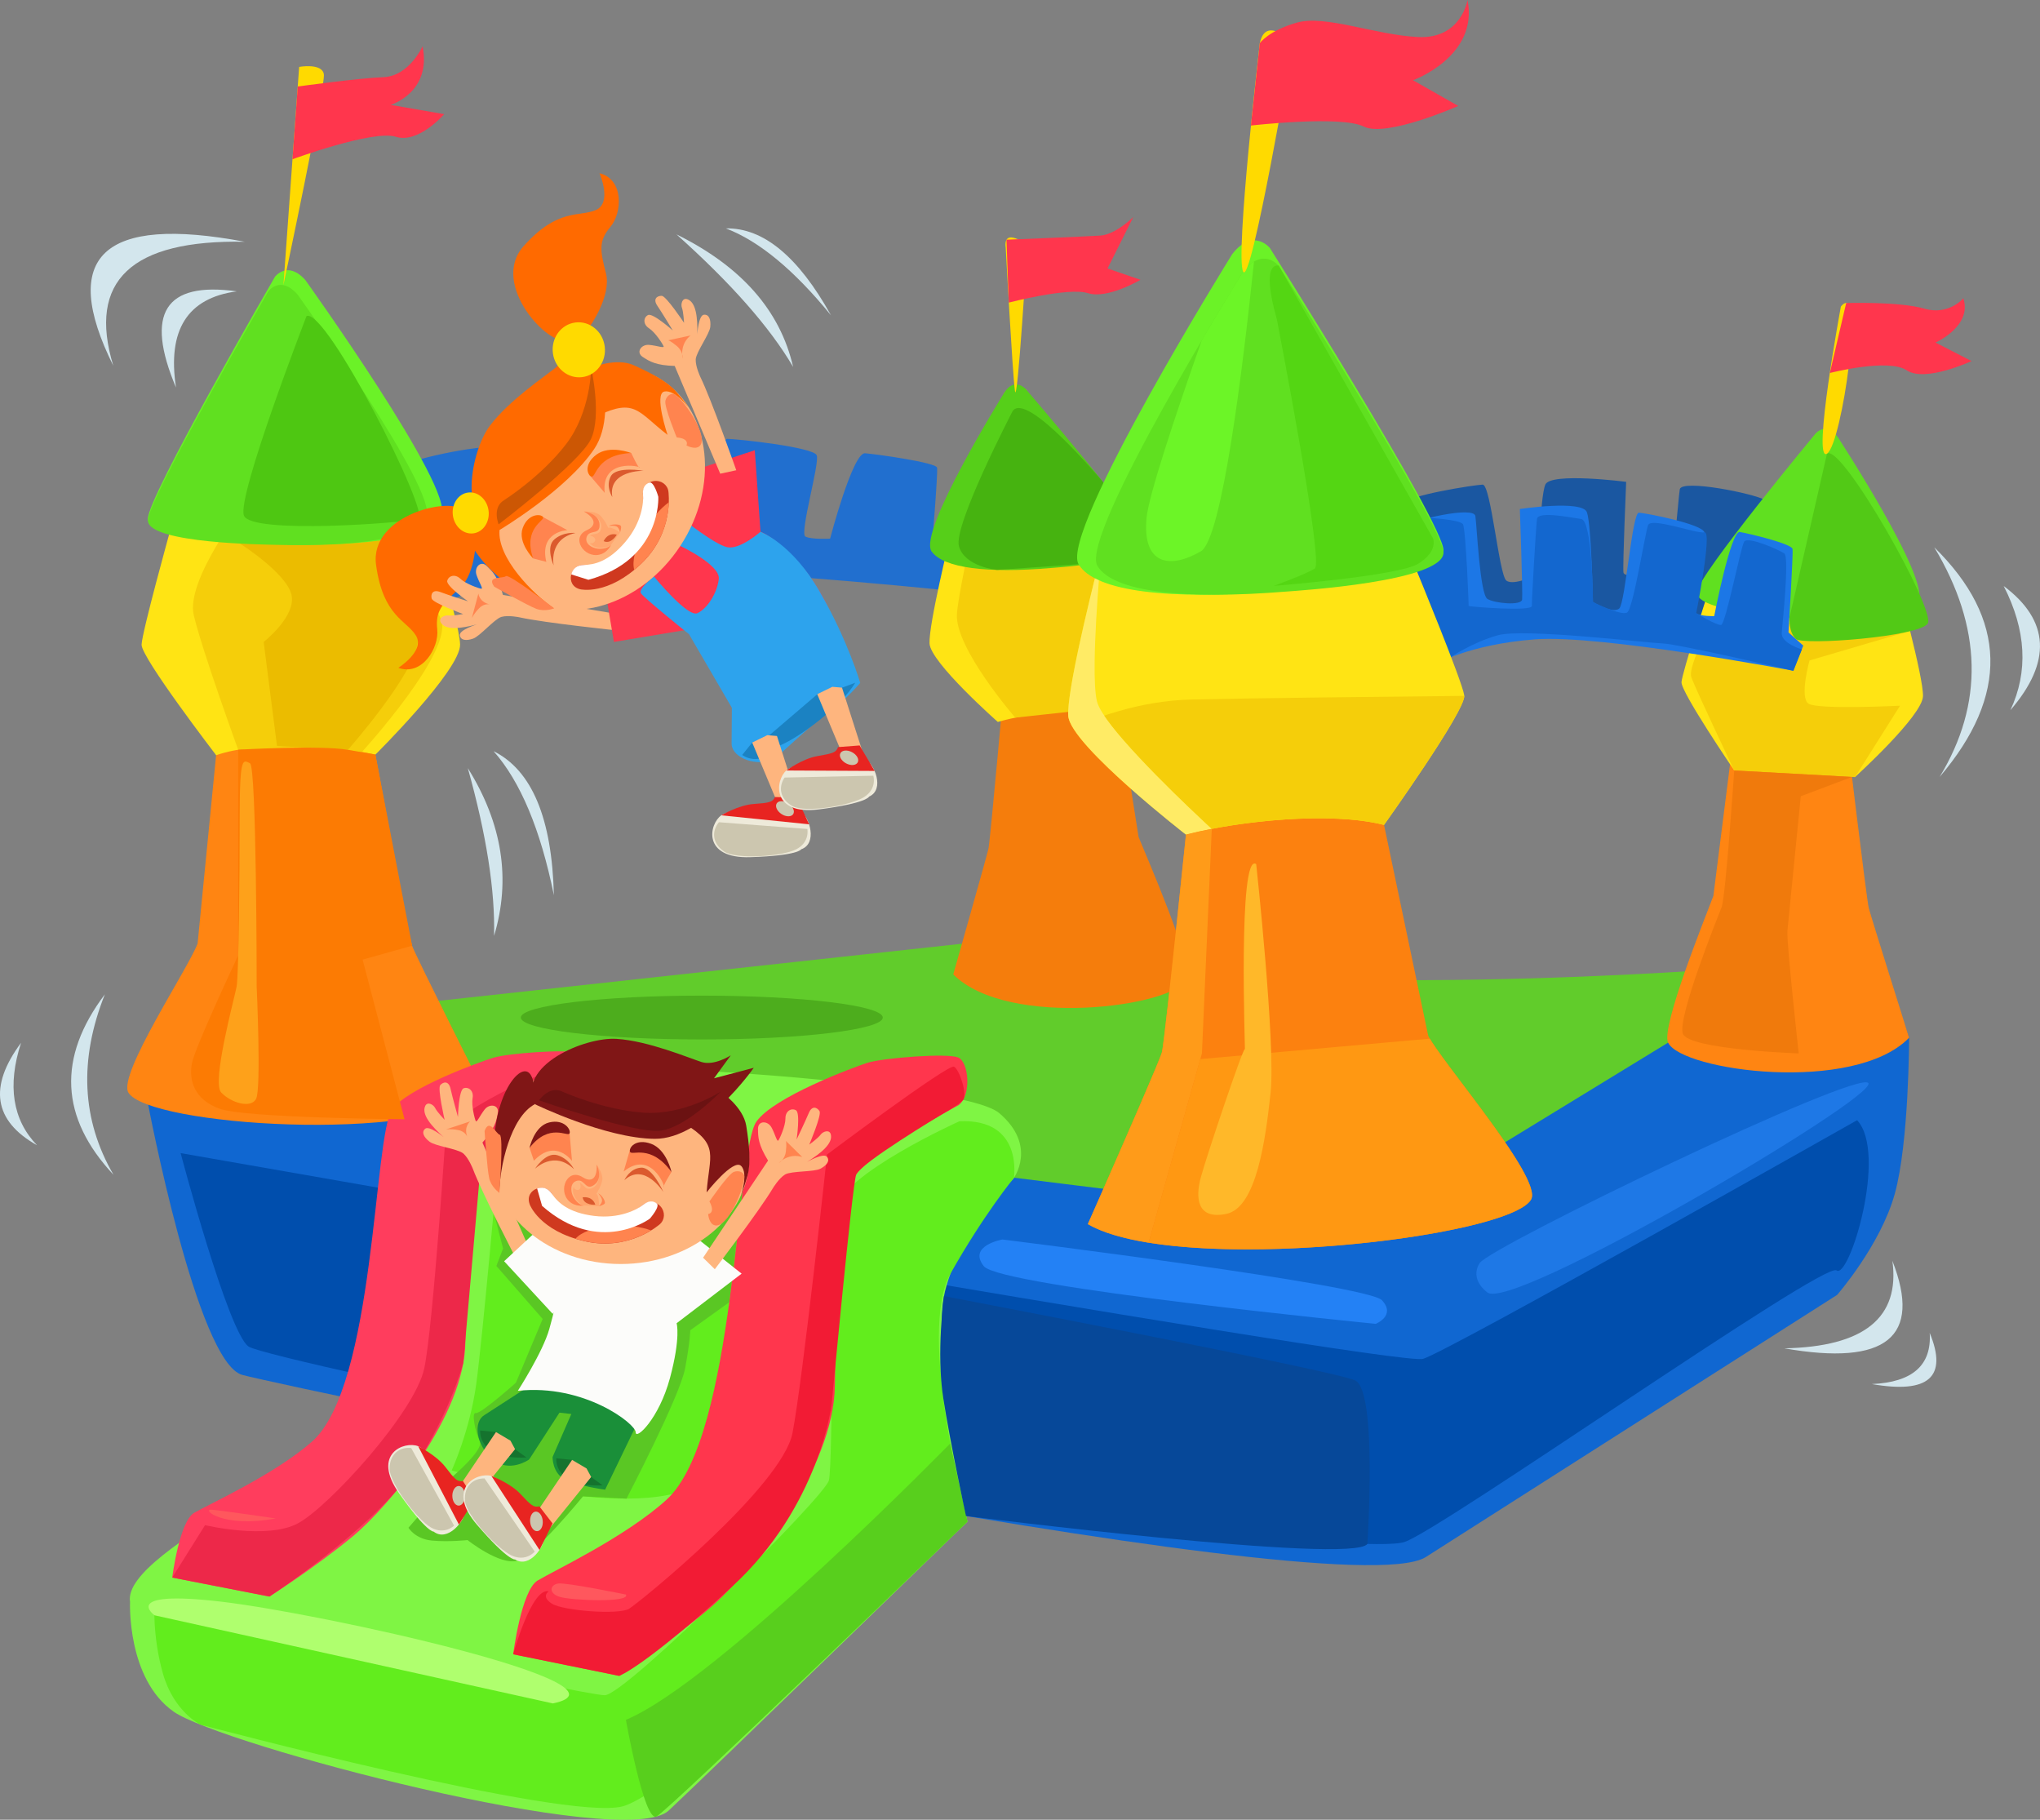 <svg xmlns="http://www.w3.org/2000/svg" id="_&#x143;&#xEB;&#xEE;&#xE9;_1" data-name="&#x143;&#xEB;&#xEE;&#xE9; 1" viewBox="0 0 595.04 530.7"><rect x="0" y="0" width="595.04" height="530.7" fill="#808080" stroke="none"/><defs><style> .cls-1 { fill: #52c916; } .cls-1, .cls-2, .cls-3, .cls-4, .cls-5, .cls-6, .cls-7, .cls-8, .cls-9, .cls-10, .cls-11, .cls-12, .cls-13, .cls-14, .cls-15, .cls-16, .cls-17, .cls-18, .cls-19, .cls-20, .cls-21, .cls-22, .cls-23, .cls-24, .cls-25, .cls-26, .cls-27, .cls-28, .cls-29, .cls-30, .cls-31, .cls-32, .cls-33, .cls-34, .cls-35, .cls-36, .cls-37, .cls-38, .cls-39, .cls-40, .cls-41, .cls-42, .cls-43, .cls-44, .cls-45, .cls-46, .cls-47, .cls-48, .cls-49, .cls-50, .cls-51, .cls-52, .cls-53, .cls-54, .cls-55, .cls-56, .cls-57, .cls-58, .cls-59, .cls-60, .cls-61, .cls-62 { fill-rule: evenodd; stroke-width: 0px; } .cls-2 { fill: #fff; } .cls-3 { fill: #f57d0c; } .cls-4 { fill: #1a57a1; } .cls-5 { fill: #ffa66e; } .cls-6 { fill: #4dad1d; } .cls-7 { fill: #db5a2e; } .cls-8 { fill: #801616; } .cls-9 { fill: #4ec712; } .cls-10 { fill: #ff8512; } .cls-11 { fill: #d3e6ed; } .cls-12 { fill: #f5ce0a; } .cls-13 { fill: #fc7b03; } .cls-14 { fill: #46b310; } .cls-15 { fill: #ff9812; } .cls-16 { fill: #1e78e6; } .cls-17 { fill: #ff6a00; } .cls-18 { fill: #004ead; } .cls-19 { fill: #6cf527; } .cls-20 { fill: #1a8f39; } .cls-21 { fill: #fcfcfa; } .cls-22 { fill: #61cc2b; } .cls-23 { fill: #ed2849; } .cls-24 { fill: #1367cf; } .cls-25 { fill: #6bf227; } .cls-26 { fill: #15732e; } .cls-27 { fill: #2da3ed; } .cls-28 { fill: #064899; } .cls-29 { fill: #ff9b19; } .cls-30 { fill: #feb57e; } .cls-31 { fill: #54d613; } .cls-32 { fill: #cf391f; } .cls-33 { fill: #ccc6af; } .cls-34 { fill: #216fcf; } .cls-35 { fill: #ffb829; } .cls-36 { fill: #f07a0c; } .cls-37 { fill: #ff844f; } .cls-38 { fill: #ff575d; } .cls-39 { fill: #62ed1d; } .cls-40 { fill: #fea11a; } .cls-41 { fill: #fc810f; } .cls-42 { fill: #ffda00; } .cls-43 { fill: #ffeb65; } .cls-44 { fill: #ebbc00; } .cls-45 { fill: #56cf19; } .cls-46 { fill: #58cf1d; } .cls-47 { fill: #cc5704; } .cls-48 { fill: #1067d1; } .cls-49 { fill: #5ac724; } .cls-50 { fill: #6b1212; } .cls-51 { fill: #7ff544; } .cls-52 { fill: #ff3d5d; } .cls-53 { fill: #60e020; } .cls-54 { fill: #1b82c2; } .cls-55 { fill: #f21b34; } .cls-56 { fill: #ff364d; } .cls-57 { fill: #eeeada; } .cls-58 { fill: #afff6e; } .cls-59 { fill: #e82421; } .cls-60 { fill: #ffe414; } .cls-61 { fill: #1c77e6; } .cls-62 { fill: #2381f5; } </style></defs><path class="cls-4" d="M505.75,177.95s12.44-30.17,9.13-32.11c-3.3-1.94-24.38-6.16-24.91-3.14-.53,3.02-1.59,22.85-4.24,24.14-2.65,1.29-11.92,1.9-12.19.11-.26-1.79.79-26.43.79-26.43,0,0-21.99-2.85-23.58.8-1.59,3.65-2.12,26.17-2.12,26.17,0,0-7.15,3.54-9.27,1.81-2.12-1.73-4.5-28.05-6.89-27.97-2.38.08-22.26,3.16-23.05,5.58-.79,2.43,4.5,22.65,2.91,23.6-1.59.95-6.36.82-6.36.82,0,0-5.83-25-9.01-24.59-3.18.41-18.28,3.32-18.55,4.83-.27,1.51,1.42,24.35,1.42,24.35l-5.2,3.81,3.5,7.36s67.83-10.21,90.88-8.59c23.05,1.62,34.72,7.39,34.72,7.39,0,0,5.02-6.34,1.99-7.95Z"></path><path class="cls-34" d="M129.16,167.07s-14.08-29.75-10.34-31.8c3.74-2.05,27.61-6.98,28.21-3.98s1.8,22.8,4.8,24,13.5,1.5,13.8-.3c.3-1.8-.9-26.4-.9-26.4,0,0,24.9-3.6,26.7,0,1.8,3.6,2.4,26.1,2.4,26.1,0,0,8.1,3.3,10.5,1.5,2.4-1.8,5.1-28.2,7.8-28.2s25.2,2.4,26.1,4.8c.9,2.4-5.1,22.8-3.3,23.7,1.8.9,7.2.6,7.2.6,0,0,6.6-25.2,10.2-24.9,3.6.3,20.7,2.7,21,4.2.3,1.5-1.61,24.4-1.61,24.4l5.88,3.64-3.96,7.48s-76.81-7.91-102.91-5.51c-26.1,2.4-39.31,8.57-39.31,8.57,0,0-5.69-6.17-2.26-7.88Z"></path><path class="cls-22" d="M306.48,272.4l-198,21.6s38.4,40.8,93.6,49.2c55.2,8.4,185.37,21.51,204.36,18.28,18.98-3.23,110.04-73.48,110.04-73.48l-17.83-5.16s-158.15,11.48-192.17-10.44Z"></path><path class="cls-3" d="M293.29,195.23s-4.45,49.94-4.97,52.29c-.53,2.35-10.27,36.65-10.27,36.65,16.02,15.99,64.52,9.39,68.14,1.38,1.96-4.34-11.76-35.73-14.08-41.45l-8.94-56.75s-6.82,17.77-29.89,7.88Z"></path><path class="cls-60" d="M277.21,156.31s-6.35,25.79-6.08,31.35c.28,5.56,19.92,22.88,19.92,22.88,9.25-2.66,24.95-4.49,34.07-1.87,0,0,14.44-22.2,14.12-24.98-.32-2.78-7.98-24.4-7.98-24.4,0,0-39.3,3.97-54.05-2.98Z"></path><path class="cls-12" d="M292.89,114.59s-13.17,54.62-13.77,64.52c-.6,9.9,17.02,30.18,17.02,30.18l17.48-1.9,8.78-39.87-23.18-54.03-6.33,1.11Z"></path><path class="cls-45" d="M292.89,114.59s-25.17,40.42-21.17,46.19c3.43,4.95,16.42,6.44,34.84,4.87,2.12-.18,28.17-1.88,27.58-7.38-.52-4.81-34.93-44.79-34.93-44.79,0,0-3.31-3.7-6.33,1.11Z"></path><path class="cls-14" d="M295.31,120.01s-17.31,33.28-15.6,39.3c1.71,6.02,11.11,6.89,11.11,6.89,0,0,28.5-1.89,30.45-2.24,1.96-.35.61-23.21.61-23.21,0,0-22.67-27.27-26.57-20.75Z"></path><path class="cls-48" d="M415.71,454.2l120.15-76.56s12.6-14.4,16.8-29.4,4.2-45.6,4.2-45.6l-18-52.8-4.2-49.8-24.6-4.2-3.6,68.4-15.6,37.2-56.55,34.56-20.4-30-13.41-71.63-53.54-.93-5.05,76.16-19.2,37.2-183.6-22.8-27.6-55.2-3.6-51.6h-44.4l-2.1,56.4-18.3,48s14.36,75.77,27.56,79.37c13.2,3.6,319.24,68.23,345.04,53.23Z"></path><path class="cls-18" d="M541.69,326.69s-118.8,67.2-126.6,69.6-362.4-60-362.4-60c0,0,13.8,52.2,19.8,56.4,6,4.2,218.28,47.29,218.28,47.29,0,0,108.12,13.31,118.92,9.71,10.8-3.6,122.33-81.96,126-79.2,3.67,2.76,15-34.2,6-43.8Z"></path><path class="cls-41" d="M346.95,233.44s-7.15,70.16-8.05,73.46c-.9,3.3-21.6,50.1-21.6,50.1,26.25,15.11,123,4.05,129.3-7.2,3.42-6.1-25.8-39.67-30-47.7l-16.71-79.73s-11.85,24.97-52.94,11.07Z"></path><path class="cls-10" d="M538.29,210.83s6.18,51.56,6.8,53.98c.62,2.43,11.77,37.83,11.77,37.83-16.03,16.5-66.31,9.69-70.3,1.43-2.16-4.48,11-36.88,13.21-42.79l7.42-58.59s7.61,18.35,31.11,8.13Z"></path><path class="cls-60" d="M553.64,170.65s7.38,26.62,7.27,32.36c-.11,5.73-19.83,23.61-19.83,23.61-9.64-2.75-25.9-4.63-35.23-1.93,0,0-15.61-22.91-15.38-25.78.24-2.87,7.46-25.19,7.46-25.19,0,0,40.69,4.1,55.7-3.07Z"></path><path class="cls-12" d="M554.21,205.81s-24,1.2-26.7-.6c-2.7-1.8.3-12.6.3-12.6l27.82-8.18-55.6-4.74s-7.77,14.57-6.72,17.72c1.05,3.15,12.54,27.29,12.54,27.29l35.23,1.93,13.13-20.82Z"></path><path class="cls-53" d="M536.13,127.59s27.27,41.72,23.33,47.68c-3.38,5.11-16.74,6.65-35.81,5.02-2.2-.19-29.14-1.94-28.71-7.61.38-4.96,34.62-46.23,34.62-46.23,0,0,3.3-3.82,6.57,1.14Z"></path><path class="cls-61" d="M417.27,185.66s-10.32-30.25-7.58-32.17c2.74-1.92,20.23-6,20.66-2.98.44,3.02,1.32,22.86,3.52,24.17,2.2,1.31,9.89,1.98,10.11.19.22-1.79-.66-26.43-.66-26.43,0,0,18.24-2.72,19.56.95,1.32,3.66,1.76,26.18,1.76,26.18,0,0,5.93,3.59,7.69,1.87,1.76-1.71,3.74-28.02,5.71-27.92,1.98.1,18.46,3.29,19.12,5.73.66,2.43-3.74,22.62-2.42,23.58,1.32.96,5.27.86,5.27.86,0,0,4.83-24.97,7.47-24.54,2.64.43,15.16,3.44,15.38,4.95.22,1.51-1.18,24.34-1.18,24.34l4.31,3.84-2.9,7.34s-56.27-10.64-75.39-9.16c-19.12,1.47-28.8,7.17-28.8,7.17,0,0-4.17-6.37-1.65-7.96Z"></path><path class="cls-24" d="M428.36,176.71c.18,2.67-.75-22.5-1.65-23.85-.9-1.35-9.88-1.82-9.88-1.82l-6.92,8.27,13,32.47s6.5-4.42,14-6.52c7.5-2.1,43.65,2.25,48.15,2.4,4.5.15,38.05,7.96,38.05,7.96l2.47-6.24s-6.14-1.75-5.87-4.87c.27-3.12,2.25-22.05.75-23.1-1.5-1.05-10.65-5.1-11.7-3.45-1.05,1.65-5.4,24.15-6.75,24.3-1.35.15-7.25-3.42-7.25-3.42,0,0,4.78-24.04,2.42-23.58-2.37.45-15.56-4.5-16.46-2.1-.9,2.4-4.33,24.55-6.15,25.5-1.82.95-9.91-3.08-9.91-3.08,0,0-.14-23.77-3.44-24.22-3.3-.45-12.6-2.4-12.9,0-.3,2.4-1.55,23.62-1.5,25.35.05,1.73-18.43.2-18.45,0Z"></path><path class="cls-60" d="M321.2,161.4s-10.2,39-9.6,47.4c.6,8.4,34.33,34.59,34.33,34.59,15.64-4.03,42.24-6.79,57.77-2.82,0,0,24-33.57,23.4-37.77-.6-4.2-14.1-36.9-14.1-36.9,0,0-66.6,6-91.8-4.5Z"></path><path class="cls-25" d="M359.43,74.1s-50.44,81.11-44.82,90.47c4.82,8.03,26.57,10.45,58.14,7.9,3.64-.29,48.19-3.05,48.3-11.97.09-7.8-50.66-88.2-50.66-88.2,0,0-4.87-6-10.96,1.8Z"></path><path class="cls-53" d="M362.61,79.22s-47.84,76.93-42.51,85.81c4.57,7.61,25.2,9.91,55.14,7.49,3.45-.28,45.71-2.9,45.81-11.35.09-7.4-48.05-83.65-48.05-83.65,0,0-4.62-5.69-10.39,1.71Z"></path><path class="cls-10" d="M107.88,211.33s11.34,61.6,12.32,64.47c.98,2.87,21.3,43.23,21.3,43.23-19.79,14.55-98.09,9.27-104.04-.37-3.22-5.22,17.47-36.21,20.18-43.5l6.99-71.15s11.48,21.49,43.25,7.32Z"></path><path class="cls-60" d="M122.72,146.55s11.29,33.96,11.48,41.4c.19,7.44-24.7,32.12-24.7,32.12-12.84-2.83-34.34-4.04-46.45.18,0,0-21.89-28.52-21.75-32.25.14-3.74,8.33-33.23,8.33-33.23,0,0,53.77,2.21,73.09-8.22Z"></path><path class="cls-12" d="M70.92,147.62s-16.8,21.6-14.4,31.8c2.4,10.2,12.95,39.22,12.95,39.22l36.03.74s27.39-29.94,23.04-38.97c-4.34-9.03-7.98-22.07-10.12-25.24-2.14-3.17-47.5-7.55-47.5-7.55Z"></path><path class="cls-44" d="M76.91,187.21s9.6-7.5,8.1-13.8c-1.5-6.3-14.99-14.88-14.99-14.88l48.88-2.52s3.55,21.75,2.98,30.98c-.57,9.23-20.4,31.69-20.4,31.69l-20.68-1.12-3.89-30.34Z"></path><path class="cls-25" d="M89.06,81.67s43.76,61.04,39.63,68.55c-3.54,6.44-20.89,9.21-46.32,8.52-2.93-.08-38.79-.41-39.23-7.34-.39-6.06,37.06-70.68,37.06-70.68,0,0,3.66-4.87,8.86.95Z"></path><path class="cls-53" d="M86.72,85.79s41.5,57.89,37.58,65.02c-3.36,6.11-19.81,8.74-43.93,8.08-2.78-.08-36.79-.39-37.21-6.96-.37-5.75,35.15-67.03,35.15-67.03,0,0,3.47-4.62,8.41.9Z"></path><path class="cls-9" d="M89.42,92.16s-20.39,52.65-18.27,58.2c2.12,5.55,47.05,2.09,50.85.99,3.8-1.1-26.73-61.55-32.58-59.19Z"></path><path class="cls-51" d="M37.93,467.13s-.98,22.47,12.75,32.07c13.73,9.6,131.56,40.8,144.39,28.8,12.84-12,87.11-84.22,87.11-84.22,0,0-8.57-44.18-7.31-62.18s20.71-37.84,20.71-37.84c0,0,7.19-9.56-4.14-19.16-11.33-9.6-130.27-16.2-137.72-12.6-7.45,3.6-31.53,4.8-37.17,16.8-5.64,12,.35,54.5-5.36,75.01-5.7,20.51-75.78,47.72-73.26,63.32Z"></path><path class="cls-39" d="M131.74,428.84s5.25-11.37,7.15-25.04c1.89-13.67,6.39-64.82,6.39-64.82,0,0,6.09,3.08,18.97,4,12.88.92,58.78,6.91,58.78,6.91,0,0-.16,63.4-15.55,80.04-15.39,16.64-75.73-1.09-75.73-1.09Z"></path><path class="cls-49" d="M119.13,445.54s1.95,3.3,6.9,3.75c4.95.45,10.35-.15,10.35-.15,0,0,9.4,7.47,14.51,6.01,5.11-1.47,19.17-18.77,19.17-18.77l12.68.68s15.6-29.91,17.1-38.01c1.5-8.1,1.5-11.1,1.5-11.1l11.39-8.18,3.89-32.41-62.38,2.58-9.9,4.88,2.4,9.28-1.95,5.1,13.5,15.45-7.8,18.6s-10.3,9.18-11.7,8.85c-1.39-.33-.09,5.79,1.17,8.24s-7.86,10.2-7.86,10.2l-12.96,15.01Z"></path><path class="cls-39" d="M279.86,326.99s-34.69,15.6-36,25.8c-1.31,10.2-.88,74.11-2.08,78.94-1.2,4.83-59.39,62.66-65.39,62.66s-131.32-27-131.32-27c0,0-.69,9.6,2.46,20.7,3.15,11.1,10.9,14.86,10.9,14.86,0,0,106.39,28.34,123.2,23.84,16.81-4.5,100.55-83.01,100.55-83.01,0,0-14.77-54.92-4.94-72.35,9.84-17.44,18.49-27.88,18.49-27.88,0,0,2.88-17.39-15.88-16.55Z"></path><path class="cls-56" d="M279.68,322.26s-29.65,15.83-30.86,22.09c-1.21,6.26-5.05,35.43-5.3,59.73-.25,24.31-24.35,54.56-36.48,64.9-12.13,10.34-26.42,19.75-26.42,19.75l-30.93-6.3s2.36-18.62,7.12-21.49c4.77-2.87,25.65-12.7,37.59-23.55,20.35-18.49,20.2-101.73,26.23-110.28,5.06-7.18,27.91-15.7,32.29-17.13,4.38-1.44,23.61-2.97,26.65-1.54,3.04,1.44,3.81,10.91.11,13.81Z"></path><path class="cls-52" d="M168.45,319.24s-27.06,13.92-28.14,19.42c-1.08,5.51-4.45,31.15-4.56,52.52-.11,21.37-22.02,47.97-33.07,57.06-11.06,9.09-24.09,17.37-24.09,17.37l-28.35-5.54s2.06-16.37,6.41-18.89c4.35-2.53,23.42-11.17,34.3-20.7,18.54-16.25,17.99-89.44,23.46-96.95,4.6-6.31,25.47-13.8,29.48-15.06,4-1.26,21.6-2.61,24.39-1.35,2.79,1.26,3.54,9.59.17,12.14Z"></path><path class="cls-43" d="M346.75,235.41c-5.51-5.28-13.32-13-19.1-19.66-2.53-2.91-4.68-5.63-6.07-7.84-.82-1.3-1.37-2.43-1.6-3.32-.58-2.31-.75-6.6-.69-11.61.09-7.74.73-17.21,1.24-23.74-.41-.18-.8-.37-1.17-.57-1.85,7.46-4.67,19.24-6.36,28.38-.79,4.28-1.33,7.98-1.41,10.39-.02.52-.01.98.02,1.37.31,4.35,9.5,13.47,18.3,21.25,8.19,7.25,16.03,13.34,16.03,13.34.12-.03.24-.06.37-.09,2.2-.56,4.6-1.09,7.16-1.58,0,0-2.73-2.5-6.64-6.25-.02-.02-.04-.04-.07-.06Z"></path><path class="cls-29" d="M343,271.44c-.39,3.66-.78,7.3-1.16,10.78-.27,2.46-.53,4.84-.77,7.09-1.05,9.46-1.89,16.59-2.16,17.59-.63,2.3-10.91,25.81-17.06,39.8-2.22,5.05-3.9,8.85-4.39,9.97-.1.22-.15.34-.15.34,4.27,2.46,10.41,4.23,17.73,5.41l1.14-4.06,14.41-51.17,1.04-23.83,1.83-41.64c-2.55.49-4.96,1.02-7.16,1.58l-.37.09c-.75,7.32-1.84,17.75-2.93,28.05Z"></path><path class="cls-12" d="M427.12,202.94c-21.76.22-59.95.63-79.23,1.05-8.12.17-15.36,1.6-21.55,3.39-.15.04-.31.09-.46.13-.83.24-1.63.49-2.42.74-.46.15-.91.3-1.36.45,1.38,2.06,3.31,4.47,5.55,7.05,5.78,6.66,13.59,14.38,19.1,19.66l.07.06c3.91,3.74,6.64,6.25,6.64,6.25,14.87-2.86,34.78-4.37,48.1-1.64.74.15,1.45.31,2.15.49,0,0,23.51-32.89,23.41-37.63Z"></path><path class="cls-15" d="M413.39,303.23l-63.28,5.64-13.93,49.48-1.14,4.06c19.33,3.13,46.86,2.2,69.78-.72.54-.07,1.09-.14,1.62-.21h0c20.92-2.78,37.66-7.22,40.16-11.68.87-1.55-.37-4.87-2.77-9.09-1.31-2.31-2.96-4.88-4.81-7.58-7.69-11.25-18.7-24.72-21.97-30.22l-3.67.33Z"></path><path class="cls-19" d="M350.28,160.78c6.12-3.54,12.21-53.01,15.5-84.51-1,.59-2.07,1.53-3.18,2.95,0,0-5.25,8.44-12.07,20.04-7.87,22.36-15.5,45.32-16.1,51.81-1.26,13.69,6.82,14.94,15.84,9.71Z"></path><path class="cls-16" d="M433.68,376.78s-5.1-3.6-2.1-8.4c3-4.8,110.7-56.7,113.4-52.5,2.7,4.2-105.45,67.78-111.3,60.9Z"></path><path class="cls-62" d="M401.28,386.08s6-2.4,1.8-6.9-110.7-17.7-110.7-17.7c0,0-10.2,1.8-5.4,7.8,4.8,6,114.3,16.8,114.3,16.8Z"></path><path class="cls-55" d="M160.07,464.08s-2.4,1.5.9,3.6c3.3,2.1,19.5,3.3,22.5,1.5,3-1.8,44.7-35.7,47.7-51.3,3-15.6,10.08-81.19,10.08-81.19,0,0,35.37-26.51,37.02-25.61,1.65.9,3.93,8.17,2.67,9.68-1.26,1.5-6.51,4.41-6.51,4.41,0,0-23.52,14.12-24.69,17.35-1.17,3.23-7.15,66.97-7.15,66.97,0,0-3.48,29.76-29.02,53.19-25.54,23.42-32.95,26.07-32.95,26.07l-30.93-6.3s5.36-19.61,10.38-18.36Z"></path><path class="cls-58" d="M161.27,496.78l-116.19-25.7s-10.32-7.44,19.33-3.99c29.65,3.45,123.55,24.18,96.85,29.69Z"></path><path class="cls-23" d="M130.07,329.38s-3.66,56.77-6.3,69.6c-2.64,12.83-27.9,40.5-36.9,45.3s-27.06.51-27.06.51l-9.57,15.28,28.35,5.54s28.99-19.01,40.61-35.41c11.62-16.4,15.95-32.77,15.95-32.77l5.16-58.76s9.04-8.51,13.09-10.93c4.05-2.42,15.05-8.49,15.05-8.49,0,0,4.24-4.33,2.03-8.23-2.2-3.91-32.74,10.25-40.41,18.37Z"></path><path class="cls-46" d="M182.57,501.57s5.31,29.95,8.91,28.18c3.6-1.76,90.71-85.98,90.71-85.98l-5.01-22.82s-67.91,69.51-94.61,80.61Z"></path><path class="cls-13" d="M69.47,278.67v-60.04s24-1.35,32.02.04l8.01,1.39,10.71,55.74-14.44,4.06,12.23,46.56s-46.43-.37-53.93-3.07c-7.5-2.7-9-8.4-8.1-13.2.9-4.8,13.5-31.5,13.5-31.5Z"></path><path class="cls-28" d="M398.84,450.26s3.02-44.69-3.58-47.69c-6.6-3-119.91-24.58-119.91-24.58,0,0-2.29,16.42-.23,29.69,2.06,13.28,6.64,34.44,6.64,34.44,0,0,112.92,14.26,117.08,8.14Z"></path><path class="cls-20" d="M141.27,412.7l17.24-11.15s19.82-1.06,22.53,1.64c2.72,2.71,5.27,10.96,5.27,10.96l-9.8,20.29s-7.44-.98-11.46-2.83c-4.02-1.86-3.87-6.7-3.87-6.7l5.47-12.54-3.46-.39-8.84,13.66s-5.87,4.16-10.76-.13c-4.9-4.29-5.52-10.94-2.31-12.81Z"></path><path class="cls-26" d="M175.76,433.17l-3.33-2.43-5.56-4.99-4.61-.46s-.88,8.61,13.5,7.88Z"></path><path class="cls-30" d="M140.73,333.23l13.78,31.19-3.95,2.72s-9.98-19.24-12.63-26.26h0s-1.2-3.09-2.77-4.47l-.09-.07c-1.71-1.33-8.11-2.1-9.76-3.37-1.68-1.28-2.48-2.8-1.28-3.8,1.18-.99,5.28,2.37,5.41,2.48-3.49-3.12-6.58-6.62-5.41-9.11.66-1.41,2.43-.41,2.93.65.51,1.06,2.73,3.39,2.73,3.39,0,0-2.13-9.17-1.27-10.13.86-.96,2.46-1.37,3,1.08.54,2.45,2.16,8.21,2.16,8.21,0,0,.2-7.86,1.67-8.37,1.47-.5,2.99.77,2.6,2.89-.39,2.12.61,6.05.92,6.66.31.61,1.17-1.53,2.6-3.36,1.43-1.83,4.26-1.37,3.84,1.02-.42,2.39-.87,4.56-4.49,8.63Z"></path><path class="cls-21" d="M151.04,405.62s7.31-11.31,9.2-18.08c1.88-6.78.99-4.36.99-4.36l-14.19-15.36,8.24-7.66,49.07,1.79,11.97,9.49-18.96,14.46s1.26,4.08-1.94,15.99c-3.21,11.92-10.02,18.22-10,15.8.02-2.42-14.98-14.17-34.37-12.08Z"></path><path class="cls-30" d="M181.07,368.63c20.64,0,37.48-13.87,37.48-30.88s-16.84-30.88-37.48-30.88-37.48,13.87-37.48,30.88,16.84,30.88,37.48,30.88Z"></path><path class="cls-37" d="M155.74,338.52l-1.27-3.77s1.84-4.02,4.97-4.96c3.13-.94,6.7.77,6.7.77l.71,8.03s-4.8-6.75-11.1-.08Z"></path><path class="cls-37" d="M181.91,341.67l1.88-6.51s4.27-1.14,6.67.29c2.4,1.42,5.4,6.35,5.4,6.35,0,0-2.73,4.33-2.2,4.39.52.06-3.79-11.03-11.75-4.52Z"></path><path class="cls-5" d="M167.34,346.06s-.04.9,1.09.97c1.13.08.98-1.48.77-1.89-.21-.41.45-.02,1.2.84.75.86,1.58.94,2.66.34,1.09-.6,1.61-2.11,1.64-3.08.04-.97-.6-3.5-.6-3.5,0,0,1.58,2.19,1.62,3.88.04,1.69-1.76,4.54-1.76,4.54,0,0,.45.26.64,1.5.19,1.24.06,2.14.06,2.14l-4.77-.29s-3.72-2.49-2.54-5.45Z"></path><path class="cls-8" d="M156.01,322.02s20.57,9.99,34.97,10.1c14.4.11,28.88-20.71,28.88-20.71l-11.59,3.06,4.89-6.7s-4.8,3.15-8.55,1.95c-3.75-1.2-15.45-6.15-24.75-6.75-9.3-.6-29.25,7.8-23.85,19.05Z"></path><path class="cls-8" d="M145.64,347.87c.1-7.61,3.26-22.06,10.37-25.85,0,0,.69-10.76-3.55-9.49-4.24,1.27-11.6,15.34-6.82,35.34Z"></path><path class="cls-8" d="M206.11,347.73c.81-10.85,3.86-13.75-6.41-20.03l10.54-9.34s6.54,4.41,7.43,9.96c.89,5.55,1.38,10.76.42,14.34-.96,3.58-2.09,6.33-2.09,6.33,0,0,2.42-6.72.17-8.97-2.25-2.25-10.06,7.71-10.06,7.71Z"></path><path class="cls-37" d="M174.03,339.58s2,3.94-.63,5.91c-2.63,1.97-2.73-1.63-5-1.16-2.27.47-2.13,3.5-.75,5.38,1.38,1.88,2.63,1.88,2.63,1.88,0,0-2.44.44-4.25-1.25-3.42-3.19-.5-9.87,3.94-7.01,1.94,1.25,4.3,1.21,4.07-3.75Z"></path><path class="cls-32" d="M154.51,351.22c-1.73-4.56,5.08-6.89,6.82-2.33,0,.01,1.36,3.85,10.57,5.96,9.43,2.15,15.59-3.42,15.61-3.43,1.48-1.31,3.79-1.12,5.17.42,1.38,1.54,1.29,3.85-.19,5.16-.03.02-8.83,7.98-21.91,4.99-13.29-3.04-16.07-10.73-16.08-10.76Z"></path><polygon class="cls-30" points="152.92 446.44 166.87 425.76 171.09 428.25 172.44 430.74 156.19 450.86 152.92 446.44"></polygon><path class="cls-8" d="M154.46,334.75s1.34-6.36,5.74-7.41c4.4-1.05,6.43,2.15,5.92,3.22-.51,1.07-5.92-3.22-11.66,4.19Z"></path><path class="cls-8" d="M195.86,341.8s-1.39-6.55-5.94-8.23c-4.55-1.67-6.65,1.24-6.12,2.38.53,1.14,6.12-2.38,12.05,5.84Z"></path><path class="cls-7" d="M182.11,344.2s1.5-3.45,4.87-3.67c3.37-.23,6.52,7.12,6.52,7.12,0,0-5.55-8.85-11.4-3.45Z"></path><path class="cls-7" d="M167.42,340.97s-1.5-3.07-4.87-4.08c-3.37-1-6.53,4-6.53,4,0,0,5.55-5.59,11.4.08Z"></path><path class="cls-37" d="M170.58,361.97c7.56,1.73,13.68-.2,17.52-2.14.67-.34,1.27-.68,1.8-1-1.46-.54-3.2-.95-5.1-1.19-1.25-.16-2.58-.24-3.96-.24-1.68,0-3.29.13-4.78.36-1.6.25-3.06.62-4.31,1.09-1.73.64-3.08,1.46-3.88,2.4.85.26,1.76.51,2.71.73Z"></path><path class="cls-2" d="M158.11,351.66l-1.44-5.05s2.48-1.11,4.27,1.49c1.78,2.6,4.84,5.56,12.32,6.5,7.47.93,12.71-1.93,14.25-3.19,1.55-1.26,2.93-1.32,4.05-.45,1.12.87-2.01,4.44-2.01,4.44,0,0-14.79,10.99-31.44-3.73Z"></path><path class="cls-30" d="M224.04,338.45l-18.96,28.34,3.42,3.36s13.15-17.23,16.97-23.68h0s1.72-2.84,3.5-3.93l.1-.06c1.92-1.01,8.36-.67,10.2-1.63,1.87-.98,2.93-2.33,1.92-3.52-.99-1.18-5.61,1.43-5.76,1.51,3.97-2.47,7.62-5.39,6.9-8.04-.41-1.5-2.32-.82-3,.14-.68.96-3.28,2.87-3.28,2.87,0,0,3.68-8.67,3-9.76-.68-1.09-2.18-1.77-3.14.55-.96,2.32-3.55,7.71-3.55,7.71,0,0,1.16-7.78-.2-8.53-1.36-.75-3.08.24-3.06,2.4.02,2.16-1.65,5.86-2.06,6.4-.41.55-.89-1.71-1.98-3.75-1.09-2.05-3.96-2.09-3.96.34,0,2.43.07,4.64,2.93,9.28Z"></path><path class="cls-37" d="M206.94,350.38s5.47-8.02,7.12-8.62c1.65-.6,3.13.29,3.05,1.49-.25,4.04-5,14.96-8.6,14.1-1.76-.42-1.95-3.29-1.95-3.29,0,0,2.25-.23.37-3.68Z"></path><path class="cls-7" d="M169.97,349.18s1.35-.22,2.4.45,1.27,1.72,1.27,1.72c0,0-3.37.24-3.68-2.17Z"></path><path class="cls-37" d="M174.47,347.98s1.35,1.46,1.12,2.36c-.23.9-.94,1.46-.94,1.46,0,0,1.5-.37,1.76-.86.26-.49-.68-2.33-1.95-2.96Z"></path><path class="cls-37" d="M141.34,329.82s.75,11.17,1.35,13.8c.6,2.62,2.96,4.24,2.96,4.24,0,0,1.29-16.58.12-16.92-1.17-.34-3-4.95-4.42-1.12Z"></path><path class="cls-26" d="M153.56,425.06l-3.33-2.43-5.56-4.99-4.61-.46s-.88,8.61,13.5,7.87Z"></path><polygon class="cls-30" points="130.72 438.33 144.67 417.64 148.89 420.14 150.24 422.63 137.86 437.95 133.98 442.74 130.72 438.33"></polygon><path class="cls-57" d="M126.49,446.67s-1.92.42-10.07-11.14c-8.14-11.56,1.51-15.36,5.57-13.76,4.05,1.61,13.53,16.26,13.59,19,.06,2.75-5.04,9.05-9.09,5.9Z"></path><path class="cls-59" d="M135.04,431.93l3.36,5.35-4.53,7.35-11.89-22.85s5.25,2.55,7.95,6.07c2.7,3.53,3.45,4.35,5.11,4.08Z"></path><path class="cls-33" d="M119.93,422.29l12.52,22.64s-2.77,2.79-6.74.54-12.15-12.94-12.08-17.25c.08-4.31,3.08-6.3,6.3-5.93Z"></path><path class="cls-33" d="M133.79,439.09c1.02,0,1.85-1.29,1.85-2.86s-.83-2.86-1.85-2.86-1.85,1.29-1.85,2.86.83,2.86,1.85,2.86Z"></path><path class="cls-57" d="M150.22,454.79s-1.87.6-11.09-10.12c-9.22-10.72.02-15.44,4.21-14.23,4.19,1.21,15.04,14.87,15.36,17.6.32,2.73-4.14,9.49-8.48,6.75Z"></path><path class="cls-59" d="M157.31,439.29l3.86,5-3.8,7.75-14.04-21.6s5.47,2.03,8.5,5.28c3.03,3.25,3.85,4,5.48,3.57Z"></path><path class="cls-33" d="M141.33,431.16l14.64,21.33s-2.48,3.04-6.66,1.18c-4.17-1.86-13.34-11.71-13.68-16-.34-4.3,2.45-6.57,5.7-6.51Z"></path><path class="cls-33" d="M156.2,440.84c1.02-.1,1.96,1.1,2.11,2.67.15,1.57-.55,2.93-1.56,3.03-1.02.1-1.96-1.1-2.11-2.67-.15-1.57.55-2.93,1.56-3.03Z"></path><path class="cls-37" d="M136.38,331.76s-.45-1.72-2.62-2.17c-2.18-.45-3.69-.21-3.69-.21l7.06-2.34s-2.02,1.58-.75,4.72Z"></path><path class="cls-37" d="M227.13,339.18s1.8-.9,2.1-3.37c.3-2.47,0-3.08,0-3.08l4.8,4.73s-3.45-1.5-6.9,1.72Z"></path><path class="cls-38" d="M80.43,442.83s-15.78-2.33-18.75-2.55c-2.97-.23,3.23,5.45,18.75,2.55Z"></path><path class="cls-38" d="M182.58,465.03s-17.48-3.6-19.8-3.22c-2.32.37-2.92,2.85.52,3.9,3.45,1.05,20.63,1.73,19.28-.67Z"></path><path class="cls-50" d="M163.98,318.33s11.55,5.25,23.55,6.15c12,.9,22.7-6.13,22.7-6.13,0,0-9.95,10.33-17.45,11.38-7.5,1.05-35.55-8.85-35.55-8.85,0,0,3-4.35,6.75-2.55Z"></path><path class="cls-17" d="M116.18,194.77s7.96-5,5.1-9.49c-2.85-4.49-9.51-5.52-11.58-20.48-2.07-14.96,23.03-20.34,25.53-15.62l3.56,6.74s.4,11.15-4.82,15.75c-5.22,4.6-6.99,6.64-6.43,11.91.57,5.28-4.39,13.69-11.37,11.18Z"></path><path class="cls-17" d="M174.87,50.53s3.8,8.59-1.07,10.72c-4.87,2.13-10.98-.73-21.05,10.51s7.74,29.74,12.45,27.22l6.72-3.6s6.56-9.02,4.81-15.76c-1.76-6.73-2.09-9.41,1.33-13.47,3.42-4.06,4.01-13.81-3.18-15.63Z"></path><path class="cls-30" d="M146.69,173.5l33.64,5.61.1,4.79s-21.56-2.23-28.88-3.86h0s-3.25-.7-5.26-.14l-.11.03c-2.05.7-6.21,5.63-8.17,6.31-2,.7-3.7.54-3.88-1.01-.18-1.53,4.89-3.11,5.04-3.16-4.52,1.2-9.14,1.86-10.58-.48-.81-1.33.99-2.25,2.16-2.09,1.16.16,4.33-.42,4.33-.42,0,0-8.84-3.25-9.16-4.5-.33-1.24.2-2.81,2.55-1.91,2.34.89,8.05,2.7,8.05,2.7,0,0-6.46-4.49-6.07-5.99.39-1.51,2.29-2.08,3.85-.58,1.56,1.49,5.39,2.81,6.07,2.89.68.08-.63-1.81-1.38-4.01-.74-2.2,1.19-4.32,2.96-2.65,1.77,1.67,3.33,3.23,4.75,8.5Z"></path><path class="cls-56" d="M212.86,204.63s-5.44-12.32-10.06-17.62c-4.63-5.3-3.1-3.23-3.1-3.23l-20.63,3.43-1.87-11.09,28.45-40.03,14.51-4.79,1.67,23.79s4.1,1.18,12.3,10.41c8.2,9.23,13.03,25.34,11.02,23.99-2.01-1.35-23.37-2.22-32.28,15.13Z"></path><path class="cls-27" d="M213.4,216.68l.15-20.53s9.99-17.14,13.75-17.93c3.75-.79,12.05,1.61,12.05,1.61l11.57,19.34s-4.91,5.68-8.66,8.02c-3.39,2.11-16.56,14.5-16.88,14.59-6.27,1.74-12.18-1.39-11.98-5.1Z"></path><path class="cls-27" d="M199.04,151.27s9.42,7.58,13.14,8.32c3.72.74,9.63-4.5,9.63-4.5,0,0,9.19,3.32,17.38,17.57,8.18,14.25,11.73,26.5,11.73,26.5,0,0-12.74-8.38-19.1-6.06-6.36,2.31-18.35,13.31-18.35,13.31l-12.48-21.43s-13.16-10.61-14.04-11.94c-.88-1.32,3.79-4.92,3.79-4.92,0,0,9.8,11.98,12.66,10.71,2.86-1.27,5.83-5.88,6.26-10.01.43-4.13-11.24-9.61-11.24-9.61l.61-7.95Z"></path><path class="cls-54" d="M223.02,215.6l-3.61.96-2.92,3.6s4.98,4.06,11.02-2.76h0c5.98-2.51,18-11.56,21.95-18.29l-3.85,1.45-7.22,1.91-15.36,13.14Z"></path><path class="cls-30" d="M146.82,125.3c11.37-17.3,32.14-23.73,46.39-14.37,14.25,9.37,16.59,30.98,5.23,48.28-11.37,17.3-32.14,23.73-46.39,14.37-14.25-9.37-16.59-30.98-5.23-48.28Z"></path><path class="cls-37" d="M159.36,163.86l-3.85-1s-2.35-3.74-1.42-6.88c.93-3.14,4.32-5.17,4.32-5.17l7.1,3.81s-8.28.3-6.16,9.24Z"></path><path class="cls-37" d="M176.37,143.71l-4.41-5.14s1.4-4.2,3.91-5.42c2.51-1.22,8.27-1.03,8.27-1.03,0,0,2.12,4.66,2.46,4.25.34-.4-11.3-2.89-10.22,7.34Z"></path><path class="cls-5" d="M172.04,158.3s.73.53,1.41-.37c.68-.9-.7-1.63-1.16-1.68-.46-.05.23-.39,1.36-.54,1.13-.15,1.65-.8,1.74-2.04.1-1.24-.88-2.5-1.67-3.07-.79-.56-3.25-1.42-3.25-1.42,0,0,2.7-.12,4.13.78,1.43.9,2.82,3.96,2.82,3.96,0,0,.47-.23,1.6.29,1.14.52,1.82,1.13,1.82,1.13l-2.86,3.83s-4.12,1.75-5.95-.87Z"></path><path class="cls-17" d="M145.72,154.56s19.64-11.71,27.64-23.68c8-11.97-1.45-35.51-1.45-35.51l-3.81,11.37-2.91-7.77s0,5.74-3.07,8.22c-3.06,2.48-13.62,9.54-19.23,16.98-5.61,7.44-9.54,28.73,2.82,30.39Z"></path><path class="cls-17" d="M161.62,177.42c-6.3-4.26-16.65-14.83-15.91-22.86,0,0-8.62-6.49-9.88-2.24-1.27,4.24,6.45,18.12,25.79,25.1Z"></path><path class="cls-17" d="M194.71,126.82c-8.62-6.64-9.37-10.78-20.26-5.64l-2.02-13.94s7.27-3.05,12.4-.74c5.13,2.31,9.75,4.75,12.21,7.52,2.46,2.77,4.15,5.22,4.15,5.22,0,0-4.29-5.71-7.4-5.06-3.12.64.92,12.64.92,12.64Z"></path><path class="cls-37" d="M170.28,149.15s4.39.49,4.6,3.77c.2,3.28-2.86,1.39-3.71,3.55-.85,2.16,1.76,3.7,4.08,3.58,2.32-.12,3.01-1.17,3.01-1.17,0,0-.97,2.28-3.38,2.87-4.54,1.11-8.52-5-3.69-7.14,2.11-.93,3.37-2.94-.9-5.46Z"></path><path class="cls-32" d="M169.29,171.86c-4.76-1.06-2.97-8.04,1.79-6.98.01,0,3.96.98,10.78-5.57,6.98-6.7,5.7-14.91,5.7-14.93-.28-1.96,1.14-3.79,3.19-4.09,2.04-.3,3.93,1.03,4.21,2.99,0,.03,1.82,11.76-7.86,21.05-9.84,9.44-17.79,7.53-17.82,7.53Z"></path><polygon class="cls-30" points="248.01 225.47 238.38 202.45 242.78 200.3 245.6 200.54 253.49 225.17 248.01 225.47"></polygon><path class="cls-17" d="M155.51,162.85s-4.58-4.61-3.04-8.87c1.54-4.26,5.33-4.19,5.94-3.18.62,1.02-5.94,3.18-2.91,12.05Z"></path><path class="cls-17" d="M184.13,132.12s-6.24-2.44-10.14.45c-3.9,2.88-2.61,6.23-1.37,6.42,1.25.19,1.37-6.42,11.5-6.87Z"></path><path class="cls-7" d="M178.59,144.93s-2.06-3.15-.39-6.09c1.66-2.94,9.54-1.54,9.54-1.54,0,0-10.44-.22-9.14,7.63Z"></path><path class="cls-7" d="M167.82,155.43s-3.39-.43-6.08,1.84c-2.69,2.27-.24,7.65-.24,7.65,0,0-1.62-7.71,6.33-9.48Z"></path><path class="cls-37" d="M187.11,164.33c5.59-5.37,7.35-11.54,7.83-15.81.08-.75.13-1.43.15-2.05-1.25.93-2.55,2.15-3.8,3.61-.82.96-1.62,2.02-2.38,3.17-.92,1.4-1.7,2.82-2.32,4.19-.67,1.47-1.16,2.89-1.46,4.2-.41,1.8-.47,3.38-.13,4.56.69-.57,1.39-1.19,2.1-1.87Z"></path><path class="cls-2" d="M171.64,169.09l-5.01-1.57s.44-2.69,3.58-2.75c3.15-.06,7.31-.99,12.19-6.73,4.88-5.73,5.36-11.68,5.16-13.66-.2-1.98.51-3.18,1.85-3.63,1.34-.46,2.61,4.12,2.61,4.12,0,0,1.06,18.4-20.39,24.22Z"></path><path class="cls-30" d="M196.81,106.74l13.27,31.41,4.68-1.01s-7.18-20.45-10.47-27.19h0s-1.43-3-1.36-5.08v-.12c.21-2.16,4.04-7.35,4.25-9.42.21-2.1-.34-3.72-1.89-3.54-1.53.18-1.89,5.48-1.9,5.64.12-4.68-.32-9.33-2.93-10.18-1.48-.48-1.96,1.49-1.53,2.58.42,1.09.6,4.31.6,4.31,0,0-5.22-7.84-6.51-7.87-1.29-.03-2.68.85-1.27,2.92,1.41,2.07,4.5,7.2,4.5,7.2,0,0-5.86-5.24-7.24-4.51-1.38.73-1.49,2.71.33,3.88,1.81,1.17,3.99,4.59,4.22,5.23.23.64-1.91-.2-4.22-.41-2.31-.21-3.92,2.16-1.89,3.5,2.03,1.33,3.91,2.49,9.37,2.64Z"></path><path class="cls-37" d="M197.39,127.57s-3.7-8.98-3.3-10.69c.4-1.71,1.96-2.45,2.92-1.73,3.24,2.43,9.76,12.39,7.06,14.93-1.32,1.24-3.83-.18-3.83-.18,0,0,1.05-2-2.87-2.33Z"></path><path class="cls-7" d="M176.08,157.81s.55-1.25,1.69-1.76c1.14-.51,2.14-.12,2.14-.12,0,0-1.66,2.95-3.84,1.88Z"></path><path class="cls-37" d="M177.55,153.39s1.96-.32,2.59.36c.63.68.71,1.59.71,1.59,0,0,.51-1.46.25-1.95-.26-.49-2.31-.71-3.55,0Z"></path><path class="cls-37" d="M144.18,171.11s9.75,5.51,12.27,6.45c2.52.94,5.17-.14,5.17-.14,0,0-13.15-10.18-14.07-9.39-.92.79-5.78-.21-3.37,3.08Z"></path><polygon class="cls-30" points="229.04 239.57 219.41 216.55 223.81 214.4 226.63 214.64 232.63 233.4 234.51 239.27 229.04 239.57"></polygon><path class="cls-57" d="M233.68,247.69s-.7,1.84-14.84,2.29c-14.13.46-12.01-9.7-8.44-12.21,3.57-2.51,21.02-2.38,23.34-.92,2.33,1.46,4.79,9.18-.06,10.84Z"></path><path class="cls-59" d="M226.06,232.45l6.31.13,3.65,7.82-25.63-2.62s5.01-2.99,9.44-3.31c4.43-.32,5.53-.49,6.22-2.03Z"></path><path class="cls-33" d="M209.7,239.79l25.79,1.97s.81,3.84-3.25,5.93c-4.06,2.09-17.49,3.05-21.05.62-3.56-2.43-3.58-6.03-1.49-8.52Z"></path><path class="cls-33" d="M226.57,234.28c.56-.85,2.09-.84,3.41.03,1.32.87,1.94,2.26,1.38,3.12-.56.85-2.09.84-3.41-.03-1.32-.87-1.94-2.26-1.38-3.12Z"></path><path class="cls-57" d="M253.5,232.32s-.52,1.9-14.55,3.72c-14.02,1.82-12.89-8.5-9.58-11.34,3.31-2.84,20.69-4.4,23.15-3.17,2.46,1.23,5.66,8.68.98,10.79Z"></path><path class="cls-59" d="M244.44,217.88l6.3-.48,4.39,7.43-25.76-.13s4.7-3.46,9.08-4.2c4.38-.75,5.46-1.03,5.99-2.62Z"></path><path class="cls-33" d="M228.87,226.76l25.86-.53s1.18,3.75-2.67,6.21c-3.84,2.47-17.11,4.72-20.89,2.65-3.78-2.08-4.14-5.66-2.31-8.33Z"></path><path class="cls-33" d="M245.13,219.66c.48-.9,2-1.04,3.39-.3,1.4.74,2.15,2.07,1.67,2.97-.48.9-1.99,1.04-3.39.3s-2.15-2.07-1.67-2.97Z"></path><path class="cls-37" d="M143.08,176.32s-1.69-.57-3.26,1c-1.57,1.57-2.2,2.97-2.2,2.97l1.92-7.19s.2,2.56,3.54,3.22Z"></path><path class="cls-37" d="M199.12,104.55s.24-2-1.67-3.61c-1.9-1.61-2.57-1.69-2.57-1.69l6.58-1.42s-3.15,2.06-2.35,6.71Z"></path><path class="cls-47" d="M147.01,145.88s10.73-6.77,18.07-16.3c7.34-9.53,7.35-22.34,7.35-22.34,0,0,3.17,13.99-.07,20.83-3.24,6.84-26.92,24.85-26.92,24.85,0,0-1.99-4.9,1.58-7.04Z"></path><path class="cls-42" d="M176.39,101.06c.55,4.4-2.38,8.39-6.56,8.92-4.18.53-8.01-2.61-8.56-7.01-.55-4.4,2.38-8.39,6.56-8.92,4.18-.53,8.01,2.61,8.56,7.01Z"></path><path class="cls-42" d="M142.51,148.94c.41,3.29-1.58,6.25-4.46,6.61-2.88.36-5.54-2.01-5.96-5.3-.41-3.29,1.58-6.25,4.46-6.61,2.88-.36,5.54,2.01,5.96,5.3Z"></path><path class="cls-11" d="M143.97,219.07c7.84,8.86,13.7,22.87,17.59,42.01-.55-22.43-6.41-36.43-17.59-42.01Z"></path><path class="cls-11" d="M136.46,224.02c5.43,19.43,7.98,35.74,7.65,48.92,4.97-16.48,2.42-32.79-7.65-48.92Z"></path><path class="cls-11" d="M211.73,66.61c9.66,3.67,19.89,12.13,30.67,25.36-9.53-17.13-19.76-25.58-30.67-25.36Z"></path><path class="cls-11" d="M197.31,68.35c15.96,14.27,27.3,27.15,34.03,38.65-3.76-16.43-15.11-29.32-34.03-38.65Z"></path><path class="cls-31" d="M372.42,93.01s13.81,71.07,11.09,72.79c-2.71,1.72-11.99,5.06-11.99,5.06,0,0,36.3-2.85,42.15-6.45s4.35-7.35,4.35-7.35l-45.02-79.56s-5.54-1.94-.58,15.51Z"></path><path class="cls-40" d="M74.87,287.71s0-64.2-1.95-65.1c-1.95-.9-3-2.7-3,15.3s-.3,46.5-.9,49.8c-.6,3.3-7.35,27.9-4.5,30.9,2.85,3,8.7,4.8,10.2,1.8,1.5-3,.15-32.7.15-32.7Z"></path><path class="cls-35" d="M366.42,252.01s5.7,52.5,4.2,66.6c-1.5,14.1-4.2,33.6-12.9,35.4-8.7,1.8-9-4.8-7.5-10.5,1.5-5.7,12.75-39.18,12.9-37.5.15,1.68-2.1-57.9,3.3-54Z"></path><path class="cls-1" d="M532.91,132.31l-10.95,47.85s-.26,4.28,1.9,6.2c2.16,1.92,36.05-.65,38.45-4.55,2.4-3.9-25.21-52.71-29.4-49.5Z"></path><path class="cls-36" d="M524.66,307.21s-3.6-32.7-3.3-35.7c.3-3,3.9-39.3,3.9-39.3l14.93-5.63-34.34-1.88s-2.49,36.91-3.69,39.91c-1.2,3-12.93,32.18-11.3,36.84,1.63,4.66,33.8,5.76,33.8,5.76Z"></path><path class="cls-11" d="M30.59,289.98c-7.62,19.1-6.77,36.64,2.52,52.63-15.59-16.66-16.43-34.2-2.52-52.63Z"></path><path class="cls-11" d="M6.14,304.12c-4.04,12.46-2.49,22.41,4.65,29.87-12.62-7.11-14.17-17.07-4.65-29.87Z"></path><path class="cls-11" d="M564.19,159.6c21.31,20.91,21.83,43.24,1.56,67,12.97-21.35,12.45-43.68-1.56-67Z"></path><path class="cls-11" d="M584.45,170.9c13.43,10.06,14.08,22.14,1.95,36.22,5.28-11.26,4.63-23.34-1.95-36.22Z"></path><path class="cls-11" d="M520.46,393.22c29.72,5.22,40.23-3.28,31.52-25.52,2.27,16.56-8.24,25.07-31.52,25.52Z"></path><path class="cls-11" d="M545.98,403.64c16.59,2.91,22.21-2.07,16.89-14.92.61,9.43-5.02,14.4-16.89,14.92Z"></path><path class="cls-11" d="M51.34,113.02c-2.57-16.77,3.34-26.12,17.72-28.05-20.95-2.93-26.86,6.42-17.72,28.05Z"></path><path class="cls-11" d="M33.04,106.65c-7.53-24.75,5.27-36.8,38.38-36.14-41.44-7.83-54.24,4.22-38.38,36.14Z"></path><path class="cls-42" d="M367.46,12.6s-7.22,61.97-4.85,66.62c2.37,4.64,14.45-66.62,14.45-66.62,0,0-7.8-8.4-9.6,0Z"></path><path class="cls-42" d="M87.26,19.5l-4.59,63.65s12.39-58.25,11.79-61.54c-.6-3.3-7.2-2.1-7.2-2.1Z"></path><path class="cls-42" d="M293.36,72.3s1.97,36.75,2.69,41.74c.72,4.99,3.61-42.64,3.61-42.64,0,0-7.2-5.4-6.3.9Z"></path><path class="cls-42" d="M536.96,89.4s-8.48,45.74-4.05,42.91c4.43-2.83,11.25-51.61,4.05-42.91Z"></path><path class="cls-56" d="M428.06,0s-1.8,11.4-14.4,10.8c-12.6-.6-27.1-6.57-35.4-4.2-8.29,2.37-10.8,6-10.8,6l-2.58,24.01s26.28-3.01,32.88.29c6.6,3.3,27.6-6,27.6-6l-13.2-7.5s19.2-6.9,15.9-23.4Z"></path><path class="cls-56" d="M123.26,13.5s-3.9,8.7-11.4,9c-7.5.3-25.01,2.73-25.01,2.73l-1.53,21.21s23.54-8.65,30.14-6.55c6.6,2.1,14.1-6.6,14.1-6.6l-15.6-2.7s12-3.6,9.3-17.1Z"></path><path class="cls-56" d="M572.66,87s-4.2,5.1-11.4,3c-7.2-2.1-22.75-1.63-22.75-1.63l-4.77,20.41s17.03-4.38,22.43-.78c5.4,3.6,18.9-2.7,18.9-2.7l-10.5-5.4s10.8-4.8,8.1-12.9Z"></path><path class="cls-56" d="M330.56,63.3s-5.1,5.1-9.6,5.4c-4.5.3-27.38,1.21-27.38,1.21l.67,18.34s17.41-4.55,23.11-2.75c5.7,1.8,15.3-3.9,15.3-3.9l-9.6-3.3,7.5-15Z"></path><path class="cls-6" d="M204.71,303.14c29.08,0,52.79-2.87,52.79-6.39s-23.72-6.39-52.79-6.39-52.79,2.87-52.79,6.39,23.72,6.39,52.79,6.39Z"></path></svg>